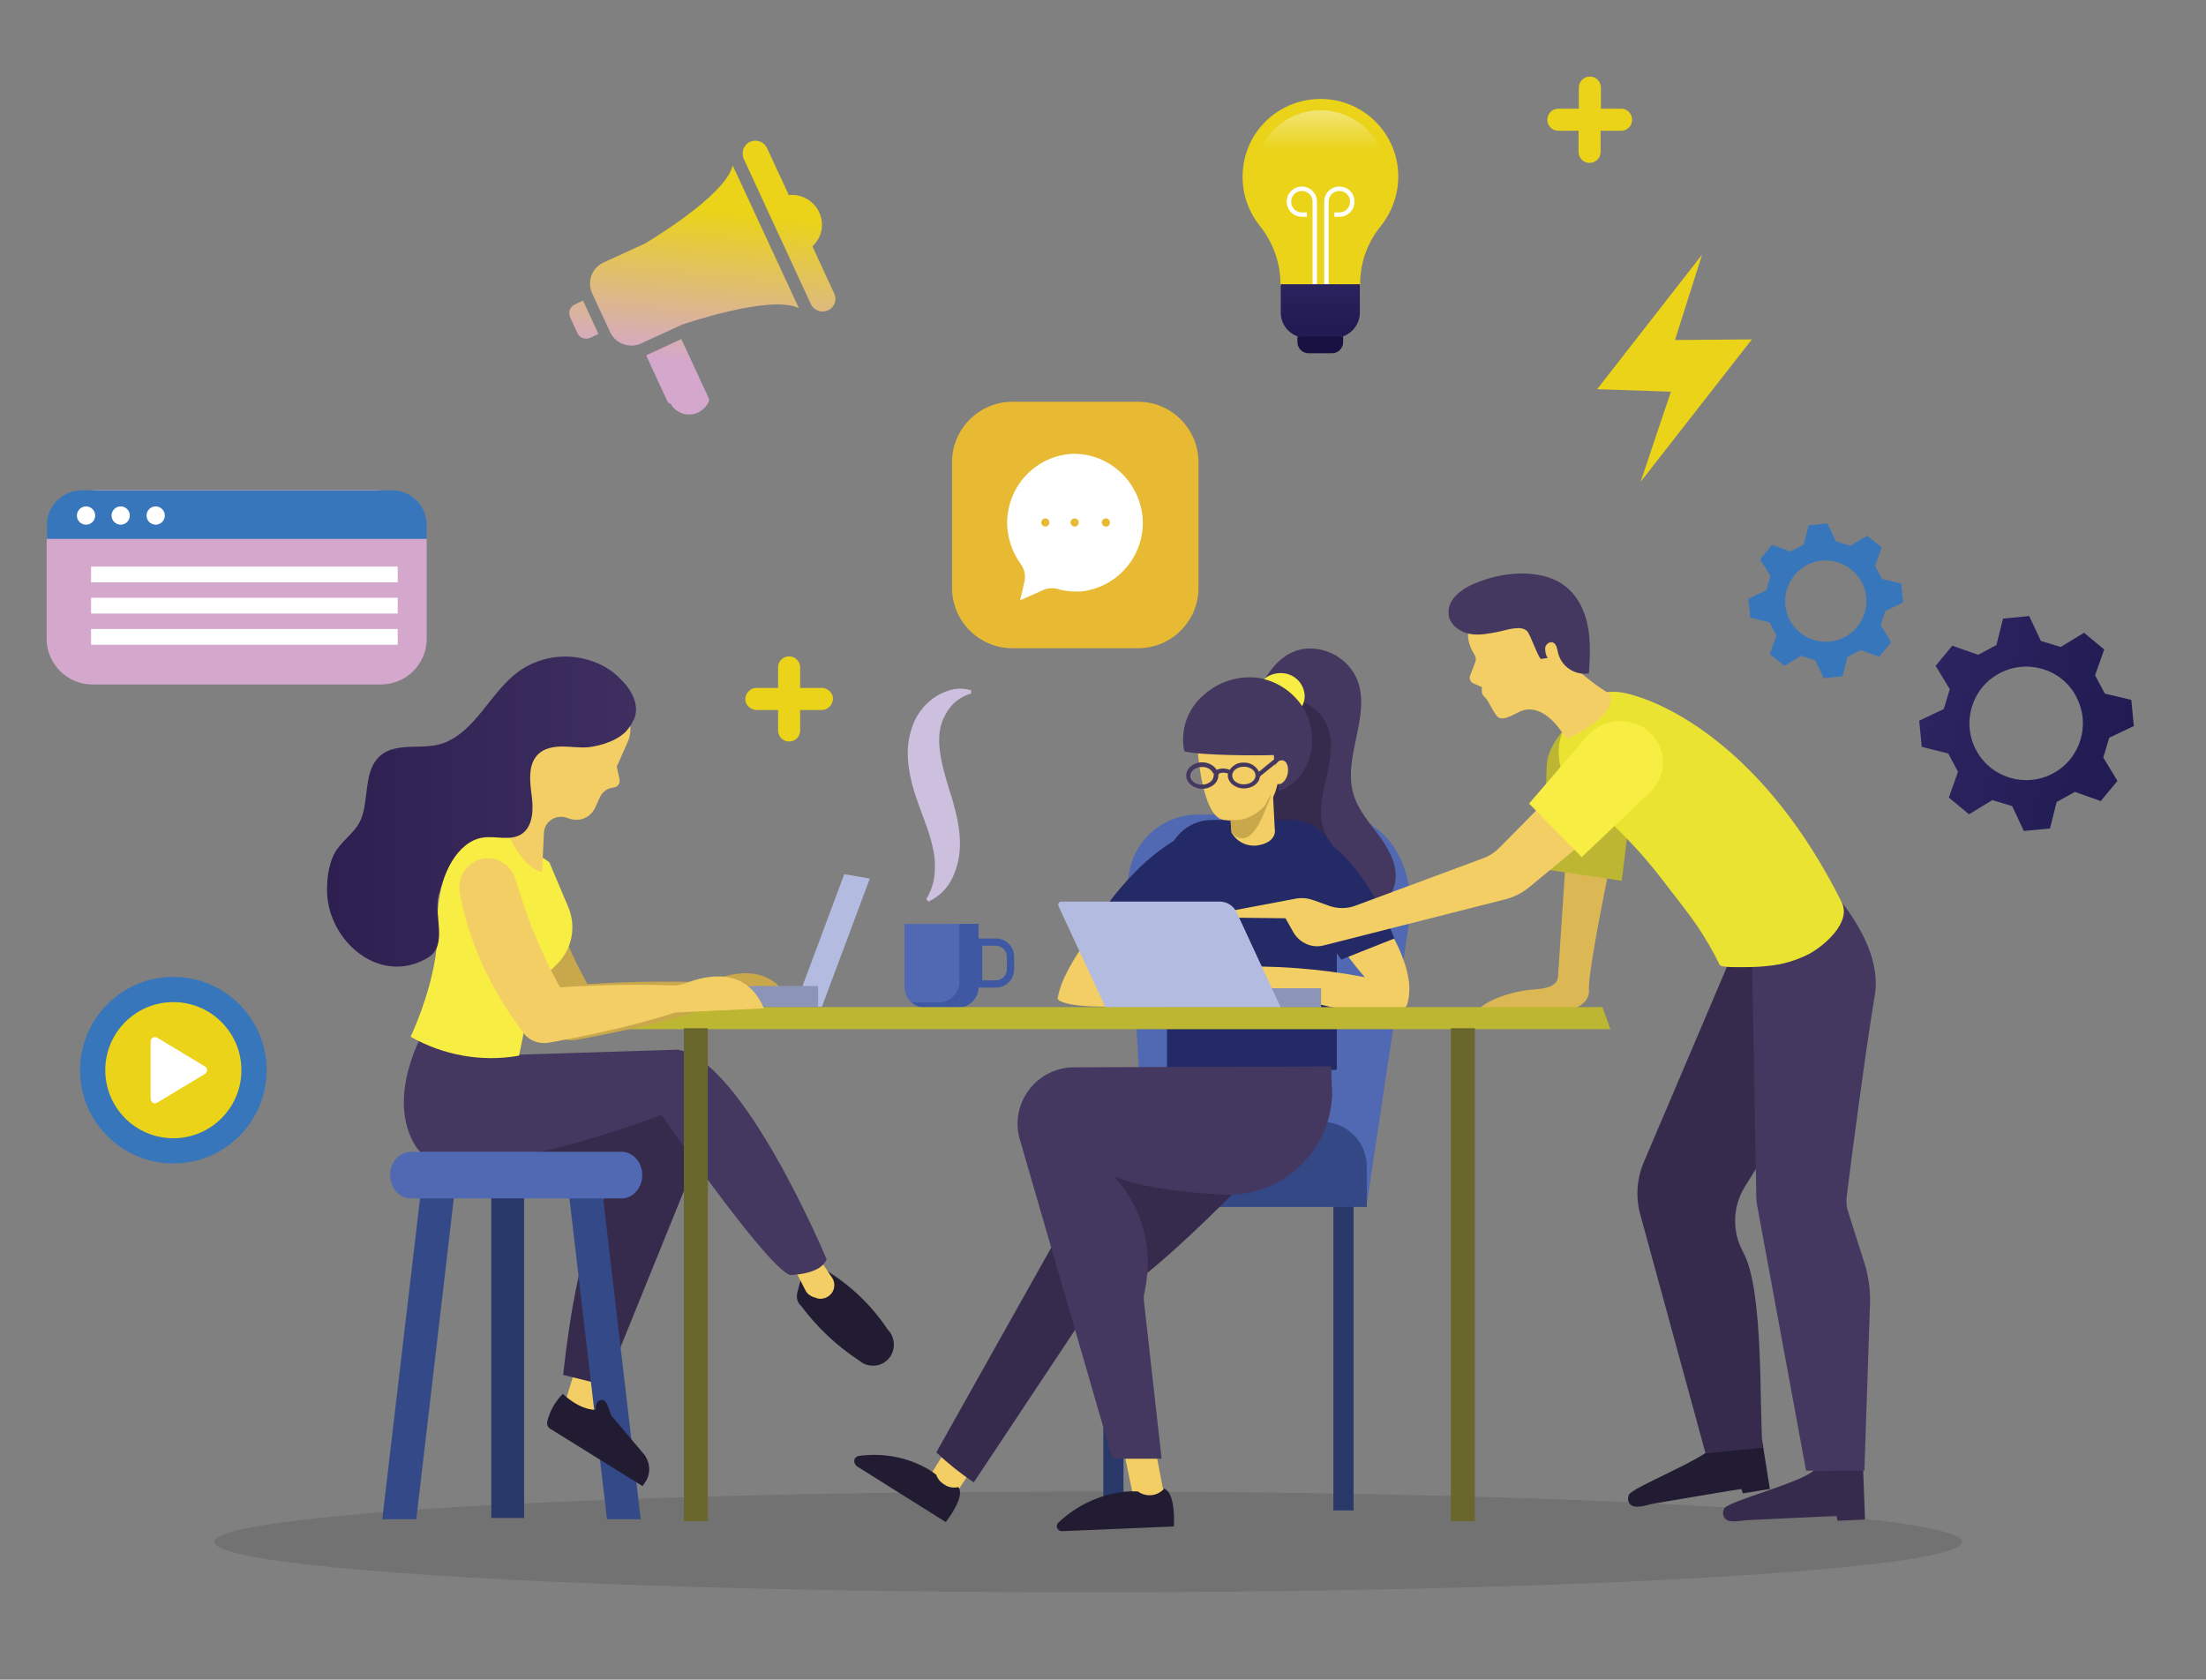 <?xml version="1.0" encoding="utf-8"?>
<!-- Generator: Adobe Illustrator 23.0.2, SVG Export Plug-In . SVG Version: 6.00 Build 0)  -->
<svg version="1.1" id="Layer_1" xmlns="http://www.w3.org/2000/svg" xmlns:xlink="http://www.w3.org/1999/xlink" x="0px" y="0px"
	 viewBox="0 0 700 533" style="enable-background:new 0 0 700 533;" xml:space="preserve">
<rect x="0" y="0" width="700" height="533" fill="#808080" stroke="none"/>
<style type="text/css">
  @keyframes hoverAnimate {
    50% {
      transform: translatey(4%)  scale(1) rotate(-4deg);
    }
    100% {
      transform: translatey(-4%) scale(1.1) rotate(4deg);
    }
  }
  
  @keyframes hoverAnimate2 {
    50% {
      transform: translatey(3%)  scale(1) rotate(-3deg);
    }
    100% {
      transform: translatey(8%) scale(1.1) rotate(8deg);
    }
  }
	.st0{opacity:0.18;fill:#383432;enable-background:new    ;}
	.st1{fill:#3F58A3;}
	.st2{fill:#CDBFDE;}
	.st3{fill:#5069B2;}
	.st4{fill:#283869;}
	.st5{fill:#334885;}
	.st6{fill:#453860;}
	.st7{fill:#362B4D;}
	.st8{fill:#242A65;}
	.st9{fill:#F3CE65;}
	.st10{fill:#8C94B7;}
	.st11{fill:#221C33;}
	.st12{fill:#DCB855;}
	.st13{fill:#BCB632;}
	.st14{fill:#EBE332;}
	.st15{fill:#F8ED42;}
	.st16{fill:#B3BCE0;}
	.st17{fill:#C9A84C;}
	.st18{fill:#69672B;}
	.st19{fill:#344987;}
	.st20{fill:url(#SVGID_1_);}
	.st21{fill:#EAD318;}
	.st22{fill:url(#gear2_1_);}
	.st23{fill:#3876BB;}
	.st24{fill:url(#SVGID_2_);}
	.st25{fill:#FFFFFF;}
	.st26{fill:url(#SVGID_3_);}
	.st27{fill:#171040;}
	.st28{fill:#D4A7CD;}
	.st29{fill:#E8BA33;}
	.st30{fill:url(#SVGID_4_);}
	.st31{fill:url(#SVGID_5_);}
	.st32{fill:url(#SVGID_6_);}
	.st33{fill:url(#SVGID_7_);}
  #message-box {
    animation: hoverAnimate 15s infinite alternate ease-in-out;
  }
  
  #play-button {
    animation: hoverAnimate 15s infinite alternate ease-in-out;
  }
  
  #loud-speaker {
    animation: hoverAnimate 8s infinite alternate ease-in-out;
    animation-delay: 2s;
  }
  
  #plus1 {
    animation: hoverAnimate 7s infinite alternate ease-in-out;
    animation-delay: 1s;
  }
  
  #plus2 {
    animation: hoverAnimate 8s infinite alternate ease-in-out;
  }
  
  #chat-icon {
    animation: hoverAnimate 15s infinite alternate ease-in-out;
  }
  
  #gear1 {
    animation: hoverAnimate 15s infinite alternate ease-in-out;
  }
  
  #gear2 {
    animation: hoverAnimate2 20s infinite alternate linear;
    animation-delay: 3s;
  }
  
  #bulb {
    animation: hoverAnimate 8s infinite alternate linear;
    animation-delay: 2s;
  }
  
  #thunder {
    animation: hoverAnimate 18s infinite alternate linear;
  }
</style>
<title>BEST SOCIAL MEDIA MARKETING SERVICES</title>
<ellipse class="st0" cx="345.3" cy="489.3" rx="277.3" ry="16"/>
<path class="st1" d="M316,313.4h-6.6v-15.6h6.6c3.2,0,5.8,2.6,5.8,5.8v4C321.8,310.8,319.2,313.4,316,313.4z M311.7,311.1h4.3
	c1.9,0,3.5-1.6,3.5-3.5v-4c0-1.9-1.6-3.5-3.5-3.5h-4.3V311.1z"/>
<path class="st2" d="M308.1,220.1c-2.8,0.8-5.3,2.5-7,4.9c-1.5,2.1-2.5,4.5-2.9,7c-0.7,5,0.6,10.4,2.3,16.2c0.4,1.5,0.9,2.9,1.4,4.5
	s0.9,3.1,1.3,4.8c0.9,3.4,1.4,6.9,1.4,10.4c0,3.7-0.8,7.4-2.4,10.7c-1.6,3.4-4.3,6-7.6,7.5l-0.7-0.8c1.6-2.5,2.5-5.4,2.7-8.4
	c0.2-2.8,0-5.6-0.7-8.3c-1.2-5.5-3.8-11-5.8-17.4c-0.5-1.6-0.9-3.3-1.3-5c-0.3-1.8-0.6-3.5-0.7-5.3c-0.3-3.8,0.3-7.6,1.7-11.2
	c1.5-3.7,4.1-6.8,7.5-8.9c1.7-1,3.5-1.7,5.4-2.1c1.8-0.3,3.8-0.2,5.5,0.4L308.1,220.1z"/>
<path class="st3" d="M304.4,293.2h-17.4v20c0,3.6,2.9,6.5,6.5,6.5H304c3.6,0,6.5-2.9,6.5-6.5v-20H304.4z"/>
<path class="st1" d="M304.4,293.2v18.4c0,3.6-2.9,6.5-6.5,6.5h-8.7c1.2,1,2.7,1.6,4.3,1.6H304c3.6,0,6.5-2.9,6.5-6.5v-20
	L304.4,293.2z"/>
<rect x="423.1" y="379.8" class="st4" width="6.4" height="99.5"/>
<path class="st3" d="M433.6,382.8l-69.7-0.9l-5.9-100c-0.7-12.3,8.7-22.7,21-23.4c0.4,0,0.9,0,1.3,0l41.5-0.4
	c18.2,0,27.9,16.8,25.3,34.8L433.6,382.8z"/>
<path class="st5" d="M360.1,356h59.4c7.9,0,14.2,6.4,14.2,14.2V383l0,0h-87.8l0,0v-12.8C345.9,362.4,352.2,356,360.1,356L360.1,356z
	"/>
<rect x="350.1" y="379.8" class="st4" width="6.4" height="99.5"/>
<path class="st6" d="M414.9,205.8c6.6-0.3,12.8,3.4,15.6,9.5c4.9,11.4-4.6,24.9-1,36.8c1.5,5,5,8.9,8.1,13.1s5.8,9.1,5.2,14.2
	c-0.7,5.5-5.4,10.1-10.8,11.4s-11.2-0.2-15.9-3.2s-8.2-7.5-11.1-12.3c-10-16.5-14.6-43.3-3.4-60.3
	C404.8,210.1,408.8,206.2,414.9,205.8z"/>
<path class="st7" d="M406,221.3c6.2-0.4,12.5,3.2,15,8.6c4.7,10.3-4.4,22.4-1,33.1c1.4,4.5,4.9,8,7.8,11.8s5.6,8.2,5,12.8
	c-0.6,5-5.2,9-10.4,10.3c-5.3,1-10.8,0-15.3-2.9c-4.3-2.8-8-6.6-10.7-11c-9.6-14.8-14-38.9-3.3-54.3
	C396.3,225.2,400.1,221.7,406,221.3z"/>
<path class="st8" d="M384.6,260.2h25.2c7.9,0,14.4,6.4,14.4,14.4v0v64.5c0,0.2-0.2,0.4-0.4,0.4l0,0h-53.1c-0.2,0-0.4-0.2-0.4-0.4
	l0,0v-64.5C370.2,266.7,376.6,260.2,384.6,260.2z"/>
<path class="st9" d="M431.3,281.4c0,0,19.6,22.8,15.3,37c0,0,0,7.4-30.4-0.3l-25.7-4.2l-1.1-7.1c14.6-0.5,29.3,0.5,43.7,3.3
	c-1.9-2.1-3.7-4.4-5.7-7.1c-3-4.1-6.4-9.3-7.8-13.8L431.3,281.4z"/>
<path class="st8" d="M408.1,262.3c0,0,18.9-2.2,34.4,35.5l-16.9,6.7c0,0-10.9-14.8-12.5-27.7S408.1,262.3,408.1,262.3z"/>
<path class="st9" d="M359.6,281.1c0,0-21.9,21.9-24,35.8c0,0,0.3,4.1,31.6,1.9h27l2.1-5.4c-14.3-3.1-28.9-4.6-43.5-4.5
	c2.2-1.7,4.4-3.7,6.8-6c3.7-3.5,7.9-8.1,10.1-12.2L359.6,281.1z"/>
<path class="st8" d="M387.1,261.8c0,0-19.5-1-41.4,33.5l15.5,9.6c0,0,13.4-12.7,17.2-25.1S387.1,261.8,387.1,261.8z"/>
<rect x="351.5" y="313.6" class="st10" width="67.7" height="6.1"/>
<path class="st7" d="M575.6,466.6c-4.1,3.9-26.9,9.7-28.4,12c-0.5,0.8-0.6,1.8-0.2,2.7c1.1,2.4,5.3,1.2,7.3,1.1
	c2.5-0.1,28.5-1.4,28.5-1.3l0.3,1.5l8.7-0.4l-0.6-16C591.2,466.2,584.5,466.5,575.6,466.6z"/>
<path class="st11" d="M543.7,459c-3.6,4.4-25.6,12.9-26.8,15.3c-0.4,0.9-0.4,1.9,0.1,2.7c1.4,2.2,5.4,0.6,7.4,0.2
	c2.4-0.4,28.2-4.8,28.2-4.7l0.4,1.4l8.6-1.4l-2.5-15.8C559.2,456.8,552.6,457.9,543.7,459z"/>
<path class="st12" d="M497.3,265.8c0,0-2.9,43.9-2.9,44c-0.3,4.6-7.4,3.9-10.5,4.5c-4.9,0.8-11.1,2.6-14.8,6c1.4,0.7,4,0.5,5.6,0.5
	c2,0.1,4.1,0.2,6.1,0.3c4.2,0.1,8.3,0.2,12.5,0.4c0,0,11.3-0.7,10.9-7.4s8.2-47,8.2-47L497.3,265.8z"/>
<path class="st13" d="M489.7,275.8l24.9,3.7l4.2-34.1c1-7.3,1.3-19.3-6.1-20.7c-0.1,0-1.7-0.5-1.8-0.5c-8.4-1.4-19.8,10.4-20.1,18.7
	L489.7,275.8z"/>
<path class="st7" d="M550.5,300.9l-28.9,67.9c-2.2,5.2-2.6,10.9-1.2,16.3l20.8,76.1l18.1-1.8c-1.1-11.9,0.5-49.8-6.1-61.9
	c-3.6-6.5-3.5-14.4,0.4-20.8l8.1-13l4.7-62.5L550.5,300.9z"/>
<path class="st6" d="M579.7,287.8l-4.4-11.6c0,0,22.9,20.6,19.6,39.7c-2.8,16.5-7.7,53.8-8.9,63.7c-0.2,1.6-0.1,3.3,0.4,4.8
	l5.3,16.7c1.2,3.9,1.8,8.1,1.7,12.2l-1.8,53.4h-18.5l-15.5-84c-0.2-1-0.3-1.9-0.3-2.9l-1.4-79.7L579.7,287.8z"/>
<path class="st14" d="M515.9,220c13.7,3.1,44.6,18.5,68.5,66.3c3.2,6.4-5.6,13.9-10.5,16.5c-4,2-8.3,3.3-12.7,3.7
	c-2.5,0.3-5,0.4-7.5,0.4c-1,0-7.6,0.2-8-0.7c-2.1-4.3-4.5-8.4-7.1-12.3c-2.9-4.2-6.4-8.6-10.7-14.2c-8.3-10.9-18.1-20.7-29-29
	c-2.6-3.2-4.1-7.1-4.3-11.2c-0.2-4.1,1.1-9.1,5.4-14.6C503.7,220.4,510.1,218.6,515.9,220z"/>
<path class="st9" d="M501.1,243.4L475.8,269c-1.5,1.5-3.3,2.7-5.3,3.4l-40.4,15c-2.6,1-5.6,1-8.2,0.1l-5-1.8
	c-1.9-0.7-3.9-0.9-5.9-0.5l-20.1,3.8l0.3,2.2l16.7,0.2l2.6,4.6c2,3.3,5.9,5,9.6,4l57.5-14.6c2.8-0.7,5.4-2,7.7-3.9l28.2-23.3
	L501.1,243.4z"/>
<path class="st9" d="M468.2,209.9c0.2-0.7,0.1-1.5-0.3-2.1c-1.7-2.6-5.5-10.2,4.9-17.8c0,0,18.6-11.7,26.9,6.8
	c2.1,4.3,2,9.3-0.3,13.5c-0.9,1.6,9.5,9,10.7,9.4c1.4,0.5,4.2,6.8-12.9,14.8c-0.7-1.1-1-1.2-2.1-2.9c-3.7-5.1-8.3-7.6-12.3-6
	c-1.9,0.7-5.3,3.2-7.3,2.1c-1.1-0.6-3.4-5.6-4-6.1l-0.3-0.3c-0.6-0.5-1-1.2-1-2v-1.3l-2.6-1.1c-1-0.4-1.5-1.5-1.1-2.5L468.2,209.9z"
	/>
<path class="st6" d="M489,209.1l2.1-0.3c-0.6-0.9-0.8-2-0.8-3.1c0.1-1.1,1.1-2,2.2-1.9c1.4,0.3,1.6,2.1,1.9,3.4
	c1.1,4.4,5.4,7.2,9.8,6.5c0.3-5.1,0.6-10.2-0.4-15.2s-3.4-9.9-7.7-12.9c-3.9-2.8-9-3.7-13.8-3.6c-5.1,0.1-10.2,1.3-14.9,3.4
	c-2.2,0.9-4.2,2.3-5.8,4c-1.6,1.7-2.3,4.1-1.8,6.4c0.8,2.9,3.8,4.9,6.8,5.4s6.2-0.2,9.2-0.8c2.4-0.5,6.9-2.1,8.8-0.1
	C485.5,201.1,488.3,209.2,489,209.1z"/>
<path class="st15" d="M485.2,255l16.7,17l21.6-20.5c5.2-4.9,5.6-13,0.8-18.3c-0.1-0.1-0.2-0.2-0.3-0.3c-5.5-5.8-15.1-5.3-20.4,0.7
	L485.2,255z"/>
<path class="st16" d="M406.4,319.7h-55.6l-14.9-32.1c-0.3-0.5-0.1-1.1,0.4-1.4c0.2-0.1,0.4-0.1,0.6-0.1H387c2.3,0,4.4,1.3,5.4,3.4
	L406.4,319.7z"/>
<polygon class="st13" points="511,326.6 198.2,326.6 200.7,319.6 508.5,319.6 "/>
<path class="st9" d="M379.8,235c0,0,1.1,24.2,8.5,25.2c9.2,1.2,15.5-3.4,17.1-11.5c0.6-3.3-0.1-12.7-1-18.7c-0.5-3.8-4.9-7.4-8.7-8
	c-2.6-0.4-5.2-0.2-7.7,0.6C378.2,225.8,379.8,235,379.8,235z"/>
<path class="st9" d="M390.8,255.5c0,0-0.3,6.1,0,8.7c1.7,3.1,5.3,4.7,8.7,4c6-1.2,5-5.2,5-5.2l-0.9-17.2L390.8,255.5z"/>
<path class="st6" d="M416.1,231.5c-1.3-8.3-8.5-15.2-16.8-16.4c-6.3-0.8-12.6,1.2-17.3,5.4c-5.2,4.4-7.6,11.3-6.2,17.9
	c5,1.4,24.7,1.4,28.4,1.2c0.2,4,1.5,7.4,1.6,11.4C413.7,248.1,417.4,239.8,416.1,231.5z"/>
<path class="st9" d="M408.6,245.6c-0.5,2.1-1.9,3.5-3.2,3.2s-2-2.2-1.5-4.3s1.9-3.5,3.2-3.2S409,243.5,408.6,245.6z"/>
<path class="st6" d="M405.5,241.8l-0.9-1.1l-5.1,4.2c-0.9-1.8-2.8-3-4.8-2.9c-1.8-0.1-3.5,0.8-4.5,2.3c-1.2-0.5-2.6-0.6-3.9-0.1
	l-0.2,0.1c-1-1.5-2.8-2.4-4.6-2.4c-2.8,0-5.1,1.9-5.1,4.2s2.3,4.2,5.1,4.2s5.1-1.9,5.1-4.2c0-0.3,0.1-0.6,0.4-0.7
	c0.9-0.3,1.8-0.3,2.7,0.1c0,0.2-0.1,0.4-0.1,0.5c0,2.3,2.3,4.2,5.1,4.2s4.9-1.7,5.1-3.8L405.5,241.8z M385.1,246.2
	c0,1.5-1.7,2.8-3.7,2.8s-3.7-1.2-3.7-2.8s1.7-2.8,3.7-2.8c1.5-0.1,3,0.7,3.6,2.1l0.2-0.1C385.2,245.7,385.1,246,385.1,246.2
	L385.1,246.2z M394.7,248.9c-2,0-3.7-1.2-3.7-2.8s1.7-2.8,3.7-2.8s3.7,1.2,3.7,2.8S396.7,248.9,394.7,248.9L394.7,248.9z"/>
<path class="st17" d="M390.4,260.1l0.4,4.1c0,0,4.8,6.7,10-5.5s0.6-3.1,0.6-3.1S396.7,261.2,390.4,260.1z"/>
<path class="st15" d="M413.2,224.1c0.5-1,0.8-2.1,0.8-3.2c-0.1-4.2-3.6-7.4-7.7-7.3c-1.9,0-3.8,0.7-5.2,1.9
	C406.1,216.8,410.4,219.9,413.2,224.1z"/>
<rect x="460.4" y="326.3" class="st18" width="7.6" height="156.4"/>
<polygon class="st9" points="192.5,435.1 188,451.2 178.3,448.3 183.3,432 "/>
<path class="st7" d="M145.7,361.9l48.6,9.1c1.1,0.3,1.7,1.5,1.4,2.6c-0.1,0.3-0.2,0.5-0.4,0.7c-3.9,5-12.1,20.1-16.6,62l13.3,3.3
	l30.3-74.7l2.4-18L145.7,361.9z"/>
<path class="st11" d="M261.8,402.9c7.9,4.8,14.7,11.2,19.8,18.9c2.5,2.5,2.7,6.4,0.6,9.1c-2.3,2.9-6.6,3.3-9.4,1
	c-0.1-0.1-0.2-0.2-0.4-0.3c-7-4.6-13.2-10.5-18.2-17.2c-0.6-0.5-1-1.2-1.2-1.9c-0.2-0.7-0.2-1.5,0-2.3l1.7-6.5L261.8,402.9z"/>
<path class="st9" d="M259,398l5,7.4c0.7,1,0.9,2.3,0.6,3.5l0,0c-0.6,2.3-3,3.7-5.3,3.1c-0.1,0-0.2,0-0.2-0.1l-1-0.3
	c-1.1-0.4-2-1.1-2.5-2.1l-4.4-8.6L259,398z"/>
<path class="st6" d="M134.8,326.7c0,0-12.9,21.4-2.8,37.2s77.9-10.1,77.9-10.1s32.8,47.6,40.7,50.8c0,0,9.8,0,11.7-5
	c0,0-26.5-63.4-47.3-66.5l-50.8,1.6L134.8,326.7z"/>
<polygon class="st19" points="132.1,482.1 121.3,482.1 134,374.3 144.7,374.3 "/>
<polygon class="st19" points="192.6,482.1 203.3,482.1 190.7,374.3 180,374.3 "/>
<rect x="155.9" y="373.4" class="st4" width="10.4" height="108.3"/>
<path class="st3" d="M197.2,380.3h-66.8c-3.6,0-6.6-3.3-6.6-7.4l0,0c0-4.1,3-7.4,6.6-7.4h66.8c3.6,0,6.6,3.3,6.6,7.4l0,0
	C203.8,377,200.8,380.3,197.2,380.3z"/>
<path class="st11" d="M204.2,461.3l-10.3-12.2c-0.3-1.1-0.7-2.1-1.1-3.1c-0.3-0.8-0.8-1.7-1.7-1.8c-0.8,0-1.5,0.4-1.8,1.2
	c-0.2,0.6-0.3,1.3-0.3,2c-5.5-0.1-10.4-5.1-10.4-5.1c-2.4,2.4-4.1,5.4-4.9,8.6c-0.3,1,0.1,2,0.9,2.5l29.3,18.2l1.2-1.8
	C206.6,467,206.2,463.7,204.2,461.3z"/>
<polygon class="st16" points="267.9,277.4 276,278.8 260.8,319.5 252.3,319.2 "/>
<path class="st17" d="M251.1,319c-5.5-13.2-17.9-10.7-24.8-8c-1.6,0.6-3.2,0.8-4.9,0.7c-2.5-0.1-5-0.2-7.6-0.2
	c-3.7,0-7.5,0-11.2,0.1s-7.4,0.2-11.1,0.4l-5.1,0.3c-0.9-1.7-1.8-3.4-2.7-5.1c-1.6-3.1-3-6.3-4.4-9.5s-2.6-6.5-3.8-9.8
	s-2.2-6.6-3.3-10v-0.1c-1.5-4.8-6.6-7.5-11.4-6c-4.4,1.5-7,5.9-6.2,10.5c0.7,3.9,1.7,7.8,2.9,11.6c2.5,7.8,5.9,15.2,10.1,22.2
	c2.1,3.5,4.4,6.9,6.8,10.1l0.4,0.6c1.8,2.5,4.9,3.7,7.9,3.2c3.6-0.6,7.3-1.4,10.9-2.1s7.3-1.6,10.9-2.4s7.2-1.8,10.8-2.8
	c2.6-0.7,5.2-1.5,7.7-2.3L251.1,319z"/>
<path class="st15" d="M174.3,273.6l6,14.2c2.7,6.3,1.2,13.6-3.7,18.3l-7.5,7.3l-4.4,21.6c-11.8,2.1-24-0.1-34.4-6
	c0,0,9-18.9,8.5-34.5s6.1-34,24.1-28.8L174.3,273.6z"/>
<path class="st9" d="M161.8,265.8c0,0,4,9.5,10.2,10.9l0.6-12.4c0.1-2.9,2.6-5.2,5.6-5.1c0.4,0,0.9,0.1,1.3,0.2l1.6,0.5
	c3.1,0.9,6.3-0.6,7.7-3.5l1.6-3.5c0.8-1.7,2.4-2.8,4.3-3l0,0c1.2-0.1,2-1.1,1.9-2.3c0-0.1,0-0.2,0-0.3l-0.9-4l3.5-7.9
	c1.1-2.4,1.1-5.1,0.2-7.5c-2.1-5.5-7.3-14.3-18.9-14c-16.6,0.5-20.6,7.6-24.1,28.1L161.8,265.8z"/>
<linearGradient id="SVGID_1_" gradientUnits="userSpaceOnUse" x1="103.825" y1="276.507" x2="202.091" y2="276.507" gradientTransform="matrix(1 0 0 -1 0 534)">
	<stop  offset="0" style="stop-color:#2E1F51"/>
	<stop  offset="1" style="stop-color:#3E2F60"/>
</linearGradient>
<path class="st20" d="M186.9,209.5c-7.7-2.4-16-1-22.5,3.7c-8.9,6.6-13.4,18.9-23.9,22.7c-7.3,2.6-17.7-1.7-22.2,7
	c-1.4,2.8-1.7,6-2.1,9.1s-0.7,6.3-2.2,9.1c-2,3.6-5.8,6-7.8,9.6c-2.2,4-2.7,9.8-2.3,14.2c1.6,15,17.4,27.7,31.9,19
	c6.5-3.9,1.7-13.6,3.4-19.8c1.1-4,2.2-7.6,4.4-11.1s5.5-6.6,9.6-7.2s8.6,1.1,12.1-1c3.9-2.4,4-7.9,3.4-12.4s-1.2-9.8,2-13
	c2-2,5-2.5,7.8-2.5s5.6,0.5,8.4,0.2c4.2-0.5,9.9-2.4,12.4-5.8c0.8-1,1.4-2.1,2-3.3c1.7-4.4-1-9.3-4.4-12.5
	C194.2,212.6,190.7,210.6,186.9,209.5z"/>
<rect x="220.8" y="312.9" class="st10" width="38.8" height="6.6"/>
<path class="st9" d="M242.4,320c-5.5-13.2-17.9-10.7-24.8-8c-1.6,0.6-3.2,0.8-4.9,0.7c-2.5-0.1-5-0.2-7.6-0.2c-3.7,0-7.4,0-11.2,0.1
	s-7.4,0.2-11.1,0.4c-1.7,0.1-3.4,0.2-5.1,0.3c-0.9-1.7-1.8-3.4-2.7-5.1c-1.6-3.1-3-6.3-4.4-9.5s-2.6-6.5-3.8-9.8s-2.2-6.6-3.3-10
	v-0.1c-1.5-4.8-6.6-7.5-11.4-6c-4.4,1.5-7,5.9-6.2,10.5c0.7,3.9,1.7,7.8,2.9,11.6c1.2,3.9,2.7,7.7,4.4,11.4
	c1.7,3.7,3.6,7.3,5.7,10.8c2.1,3.5,4.4,6.9,6.8,10.1l0.4,0.6c1.8,2.4,4.9,3.6,7.9,3.1c3.6-0.6,7.3-1.4,10.9-2.1s7.3-1.6,10.9-2.4
	s7.2-1.8,10.8-2.8c2.6-0.7,5.2-1.5,7.7-2.3L242.4,320z"/>
<polygon class="st9" points="301.6,457.8 295.3,468 303.5,473.7 310.2,463.5 "/>
<path class="st11" d="M297.1,468c0,0-9.3-8-24.5-6c-1,0.1-1.7,1-1.5,2c0.1,0.5,0.4,1,0.8,1.3l28.2,17.7c0,0,6.4-8,4-11.1
	C301.2,472.6,298.1,470.9,297.1,468z"/>
<path class="st7" d="M355.4,357l-58.3,103.9c3.7,3.5,7.7,6.7,11.9,9.5l35.4-53.3c6.5-4.3,13.5-8.6,13.5-8.6
	c13.6-8.9,41.6-38.1,41.6-38.1L355.4,357z"/>
<polygon class="st9" points="356.6,460.4 359.7,475.4 369.6,475.4 366.5,459.3 "/>
<path class="st6" d="M422.4,338.4l-81.6,0.3c-9.9,0-18,8.1-17.9,18.1c0,1.5,0.2,3,0.6,4.4L353,462.9h15.6l-5.6-49.9
	c-0.1-1-0.1-2,0.2-3c4.9-23.2-9.9-36.8-9.9-36.8c8.4,3.6,22,5.2,34.8,5.9c18.2,0.9,33.7-13.1,34.6-31.3c0-0.2,0-0.5,0-0.7
	L422.4,338.4z"/>
<path class="st11" d="M361.1,473.3c0,0-13.2-1.4-25.3,9.9c-0.6,0.6-0.6,1.6,0,2.2c0.3,0.3,0.8,0.5,1.2,0.5l35.5-1.5
	c0,0,0.7-10.7-3.1-12C367.3,474.8,363.7,475.2,361.1,473.3z"/>
<rect x="217" y="326.3" class="st18" width="7.6" height="156.4"/>
<g id="plus2">
	<path class="st21" d="M260.6,218.3h-6.7v-6.7c-0.1-1.9-1.7-3.4-3.7-3.3c-1.8,0.1-3.2,1.5-3.3,3.3v6.7h-6.7
		c-1.9-0.1-3.5,1.4-3.7,3.3s1.4,3.5,3.3,3.7c0.1,0,0.2,0,0.4,0h6.7v6.7c0.1,1.9,1.7,3.4,3.7,3.3c1.8-0.1,3.2-1.5,3.3-3.3v-6.7h6.7
		c1.9,0.1,3.5-1.4,3.7-3.3s-1.4-3.5-3.3-3.7C260.9,218.2,260.7,218.2,260.6,218.3L260.6,218.3z"/>
</g>
<g id="plus1">
	<path class="st21" d="M514.7,34.5H508v-6.7c0-1.9-1.5-3.5-3.5-3.5c-1.9,0-3.5,1.5-3.5,3.5v6.7h-6.7c-1.9,0.1-3.4,1.7-3.3,3.7
		c0.1,1.8,1.5,3.2,3.3,3.3h6.6v6.7c0,1.9,1.5,3.5,3.5,3.5c1.9,0,3.5-1.5,3.5-3.5l0,0v-6.7h6.7c1.9-0.1,3.4-1.7,3.3-3.7
		C517.8,36.1,516.4,34.6,514.7,34.5L514.7,34.5z"/>
</g>
<linearGradient id="gear2_1_" gradientUnits="userSpaceOnUse" x1="689.598" y1="402.889" x2="756.258" y2="402.889" gradientTransform="matrix(0.975 0.224 0.224 -0.975 -151.677 460.624)">
	<stop  offset="0" style="stop-color:#2C2460"/>
	<stop  offset="1" style="stop-color:#201B52"/>
</linearGradient>
<path id="gear2" class="st22" d="M658.4,251.3l8.2,2.9l5.3-6.4l-4.5-7.4l1.9-6.3l7.8-3.7l-0.8-8.3l-8.4-2l-3.1-5.8l2.9-8.2l-6.4-5.3
	l-7.4,4.5l-6.3-1.9l-3.7-7.9l-8.3,0.8l-2.1,8.4l-5.8,3.1l-8.2-2.9l-5.3,6.4l4.5,7.4l-1.9,6.3l-7.8,3.7l0.8,8.3l8.4,2.1l3.1,5.8
	l-2.9,8.2l6.4,5.3l7.4-4.5l6.3,1.9l3.7,7.9l8.3-0.8l2.1-8.4L658.4,251.3z M651.5,245.4c-8.7,4.7-19.7,1.5-24.4-7.3
	c-4.7-8.7-1.5-19.7,7.3-24.4s19.7-1.5,24.4,7.3c0,0,0,0.1,0,0.1C663.5,229.8,660.2,240.7,651.5,245.4z"/>
<path id="gear1" class="st23" d="M590.4,206.3l5.9,2.1l3.8-4.6l-3.3-5.4l1.4-4.5l5.7-2.7l-0.6-6l-6.1-1.5l-2.2-4.1l2.1-5.9l-4.6-3.7
	l-5.4,3.2l-4.5-1.4l-2.7-5.7l-6,0.6l-1.5,6.1l-4.2,2.2l-5.9-2.1l-3.8,4.6l3.3,5.3l-1.3,4.5l-5.7,2.7l0.6,6l6.1,1.5l2.2,4.1l-2.1,5.9
	l4.6,3.8l5.3-3.2l4.5,1.4l2.7,5.7l6-0.6l1.5-6.1L590.4,206.3z M585.5,202.1c-6.3,3.4-14.1,1-17.5-5.2c-3.4-6.3-1-14.1,5.2-17.5
	s14.1-1,17.5,5.2c0,0,0,0,0,0C594.1,190.9,591.7,198.7,585.5,202.1L585.5,202.1z"/>
<polygon id="thunder" class="st21" points="540.1,80.8 506.8,123.5 530.2,124.3 520.6,152.9 555.9,107.7 531.5,107.9 "/>
<g id="bulb">
	<path class="st21" d="M443.7,56c0-13.6-11.1-24.7-24.8-24.6s-24.7,11.1-24.6,24.8c0,5.6,1.9,11,5.4,15.4c4.2,5.2,6.6,11.7,6.6,18.4
		v0.5h25.3v-0.5c0-6.6,2.3-13,6.5-18.2C441.7,67.3,443.7,61.7,443.7,56z"/>
	
		<linearGradient id="SVGID_2_" gradientUnits="userSpaceOnUse" x1="418.967" y1="519.49" x2="418.967" y2="454.2" gradientTransform="matrix(1 0 0 -1 0 534)">
		<stop  offset="2.000000e-02" style="stop-color:#FFFFFF"/>
		<stop  offset="0.51" style="stop-color:#FFFFFF;stop-opacity:0"/>
	</linearGradient>
	<path class="st24" d="M439.7,59.2c0.2-1.1,0.3-2.1,0.3-3.2c0-11.6-9.4-21-21-21h-0.5c-11.2,0.3-20.1,9.3-20.4,20.4
		c0,1.3,0.1,2.5,0.3,3.8H439.7z"/>
	<path class="st25" d="M417.9,90.3h-1.4V64c0-1.9-1.5-3.4-3.4-3.4c-1.9,0-3.4,1.5-3.4,3.4s1.5,3.4,3.4,3.4c0,0,0,0,0,0h1.6v1.4h-1.6
		c-2.7,0-4.8-2.2-4.8-4.8c0-2.7,2.2-4.8,4.8-4.8c2.7,0,4.8,2.2,4.8,4.8c0,0,0,0,0,0V90.3z"/>
	<path class="st25" d="M421.6,90.3h-1.4V64c0-2.7,2.1-4.8,4.8-4.8c2.7,0,4.8,2.1,4.8,4.8s-2.1,4.8-4.8,4.8c0,0,0,0,0,0h-1.6v-1.4
		h1.6c1.9,0,3.4-1.5,3.4-3.4c0-1.9-1.5-3.4-3.4-3.4c-1.9,0-3.4,1.5-3.4,3.4c0,0,0,0,0,0V90.3z"/>
	
		<linearGradient id="SVGID_3_" gradientUnits="userSpaceOnUse" x1="418.9" y1="430.24" x2="418.9" y2="446.73" gradientTransform="matrix(1 0 0 -1 0 534)">
		<stop  offset="0" style="stop-color:#201B52"/>
		<stop  offset="1" style="stop-color:#2C2460"/>
	</linearGradient>
	<path class="st26" d="M406.5,90.2h25l0,0v9c0,4.4-3.6,8-8,8h-9.1c-4.4,0-8-3.6-8-8v-9H406.5z"/>
	<path class="st27" d="M411.7,106.8h14.5l0,0v1.8c0,1.9-1.6,3.5-3.5,3.5h-7.5c-1.9,0-3.5-1.6-3.5-3.5L411.7,106.8L411.7,106.8z"/>
</g>
<g id="message-box">
	<path class="st28" d="M31.5,155.5h87.3c9.2,0,16.6,7.4,16.6,16.6c0,0,0,0,0,0v30.6c0,8-6.5,14.5-14.5,14.5l0,0H29.3
		c-8,0-14.5-6.5-14.5-14.5l0,0v-30.6C14.8,163,22.3,155.5,31.5,155.5C31.5,155.5,31.5,155.5,31.5,155.5L31.5,155.5z"/>
	<path class="st23" d="M135.4,171v-4.4c0-6.1-4.9-11-11-11l0,0H25.9c-6.1,0-11,4.9-11,11l0,0v4.4H135.4z"/>
	<path class="st25" d="M24.4,163.6c0-1.6,1.3-2.9,2.9-2.9s2.9,1.3,2.9,2.9c0,1.6-1.3,2.9-2.9,2.9C25.7,166.5,24.4,165.2,24.4,163.6
		C24.4,163.6,24.4,163.6,24.4,163.6z"/>
	<path class="st25" d="M35.4,163.6c0-1.6,1.3-2.9,2.9-2.9s2.9,1.3,2.9,2.9c0,1.6-1.3,2.9-2.9,2.9S35.4,165.2,35.4,163.6L35.4,163.6z
		"/>
	<path class="st25" d="M46.5,163.6c0-1.6,1.3-2.9,2.9-2.9s2.9,1.3,2.9,2.9c0,1.6-1.3,2.9-2.9,2.9S46.5,165.2,46.5,163.6L46.5,163.6z
		"/>
	<rect x="28.9" y="179.8" class="st25" width="97.3" height="5"/>
	<rect x="28.9" y="189.7" class="st25" width="97.3" height="5"/>
	<rect x="28.9" y="199.6" class="st25" width="97.3" height="5"/>
</g>
<g id="play-button">
	<circle class="st23" cx="55" cy="339.6" r="29.6"/>
	<circle class="st21" cx="55" cy="339.6" r="21.6"/>
	<path class="st25" d="M65,340.8l-15.1,9.1c-0.7,0.4-1.5,0.2-1.9-0.5c-0.1-0.2-0.2-0.5-0.2-0.7v-18.2c0-0.8,0.6-1.4,1.4-1.4
		c0.3,0,0.5,0.1,0.7,0.2l15.1,9.1c0.7,0.4,0.9,1.3,0.5,1.9C65.4,340.5,65.2,340.7,65,340.8z"/>
</g>
<g id="chat-icon">
	<path class="st29" d="M380.3,146.6v40c0,10.5-8.6,19.1-19.1,19.1h-40c-10.5,0-19.1-8.6-19.1-19.1v-40c0-10.5,8.6-19.1,19.1-19.1h40
		C371.7,127.5,380.2,136,380.3,146.6z"/>
	<path class="st25" d="M340.7,144c-12.1,0.4-21.5,10.6-21.1,22.7c0.2,4.4,1.7,8.7,4.3,12.3c1.2,1.6,1.6,3.6,1.2,5.5l-1.4,6l7.4-3.3
		c1.4-0.6,3-0.7,4.5-0.3c2.4,0.7,4.9,0.9,7.4,0.8c12-1.3,20.8-12,19.5-24.1C361.2,152.5,351.9,144,340.7,144z M331.7,167.1
		c-0.7,0-1.3-0.6-1.3-1.3c0-0.7,0.6-1.3,1.3-1.3c0.7,0,1.3,0.6,1.3,1.3c0,0,0,0,0,0C333,166.5,332.4,167.1,331.7,167.1L331.7,167.1z
		 M341,167.1c-0.7,0-1.3-0.6-1.3-1.3c0-0.7,0.6-1.3,1.3-1.3c0.7,0,1.3,0.6,1.3,1.3C342.3,166.5,341.8,167.1,341,167.1L341,167.1z
		 M350.9,167.1c-0.7,0-1.3-0.6-1.3-1.3c0-0.7,0.6-1.3,1.3-1.3c0.7,0,1.3,0.6,1.3,1.3c0,0.7-0.5,1.3-1.2,1.3L350.9,167.1z"/>
</g>
<g id="loud-speaker">
	
		<linearGradient id="SVGID_4_" gradientUnits="userSpaceOnUse" x1="189.58" y1="472.26" x2="184.02" y2="419.44" gradientTransform="matrix(1 0 0 -1 0 534)">
		<stop  offset="2.000000e-02" style="stop-color:#EAD318"/>
		<stop  offset="0.95" style="stop-color:#D4A7CD"/>
	</linearGradient>
	<path class="st30" d="M182.4,96.6c-1.5,0.7-2.2,2.5-1.5,4c0,0,0,0,0,0l2.3,5.1c0.7,1.5,2.5,2.2,4.1,1.5l2.6-1.2L185,95.4
		L182.4,96.6z"/>
	
		<linearGradient id="SVGID_5_" gradientUnits="userSpaceOnUse" x1="220.853" y1="468.97" x2="215.293" y2="416.14" gradientTransform="matrix(1 0 0 -1 0 534)">
		<stop  offset="2.000000e-02" style="stop-color:#EAD318"/>
		<stop  offset="0.95" style="stop-color:#D4A7CD"/>
	</linearGradient>
	<path class="st31" d="M216.2,107.6l-11,5.1l-0.1,0.2l6.7,14.5c0.2,0.4,0.6,0.7,1,0.7l0,0c1.7,3.1,5.5,4.3,8.7,2.8
		c2.8-1.4,3.7-3.8,3.5-4.3L216.2,107.6z"/>
	
		<linearGradient id="SVGID_6_" gradientUnits="userSpaceOnUse" x1="250.8" y1="465.81" x2="245.24" y2="412.99" gradientTransform="matrix(1 0 0 -1 0 534)">
		<stop  offset="2.000000e-02" style="stop-color:#EAD318"/>
		<stop  offset="0.95" style="stop-color:#D4A7CD"/>
	</linearGradient>
	<path class="st32" d="M264.7,93.1l-6.9-14.9c2.1-2,3.3-4.8,3-7.7c-0.5-5.2-5.1-9.1-10.4-8.6c0,0,0,0,0,0h-0.1L243.4,47
		c-0.9-2-3.3-2.9-5.4-2c-2,0.9-2.9,3.3-2,5.4l21.3,46.1c0.9,2,3.3,2.9,5.4,2S265.7,95.1,264.7,93.1L264.7,93.1L264.7,93.1z"/>
	
		<linearGradient id="SVGID_7_" gradientUnits="userSpaceOnUse" x1="223.337" y1="468.7" x2="217.777" y2="415.88" gradientTransform="matrix(1 0 0 -1 0 534)">
		<stop  offset="2.000000e-02" style="stop-color:#EAD318"/>
		<stop  offset="0.95" style="stop-color:#D4A7CD"/>
	</linearGradient>
	<path class="st33" d="M204.6,77.3l-13.1,6c-3.7,1.7-5.3,6.1-3.6,9.8l5.7,12.3c1.7,3.6,5.9,5.2,9.6,3.7l0,0c0.1,0,0.1,0,0.2-0.1l0,0
		l13.1-6l0,0c0,0,28-9.7,37-5.2l-21-45.3C230.2,62.3,204.6,77.3,204.6,77.3z"/>
</g>
</svg>
